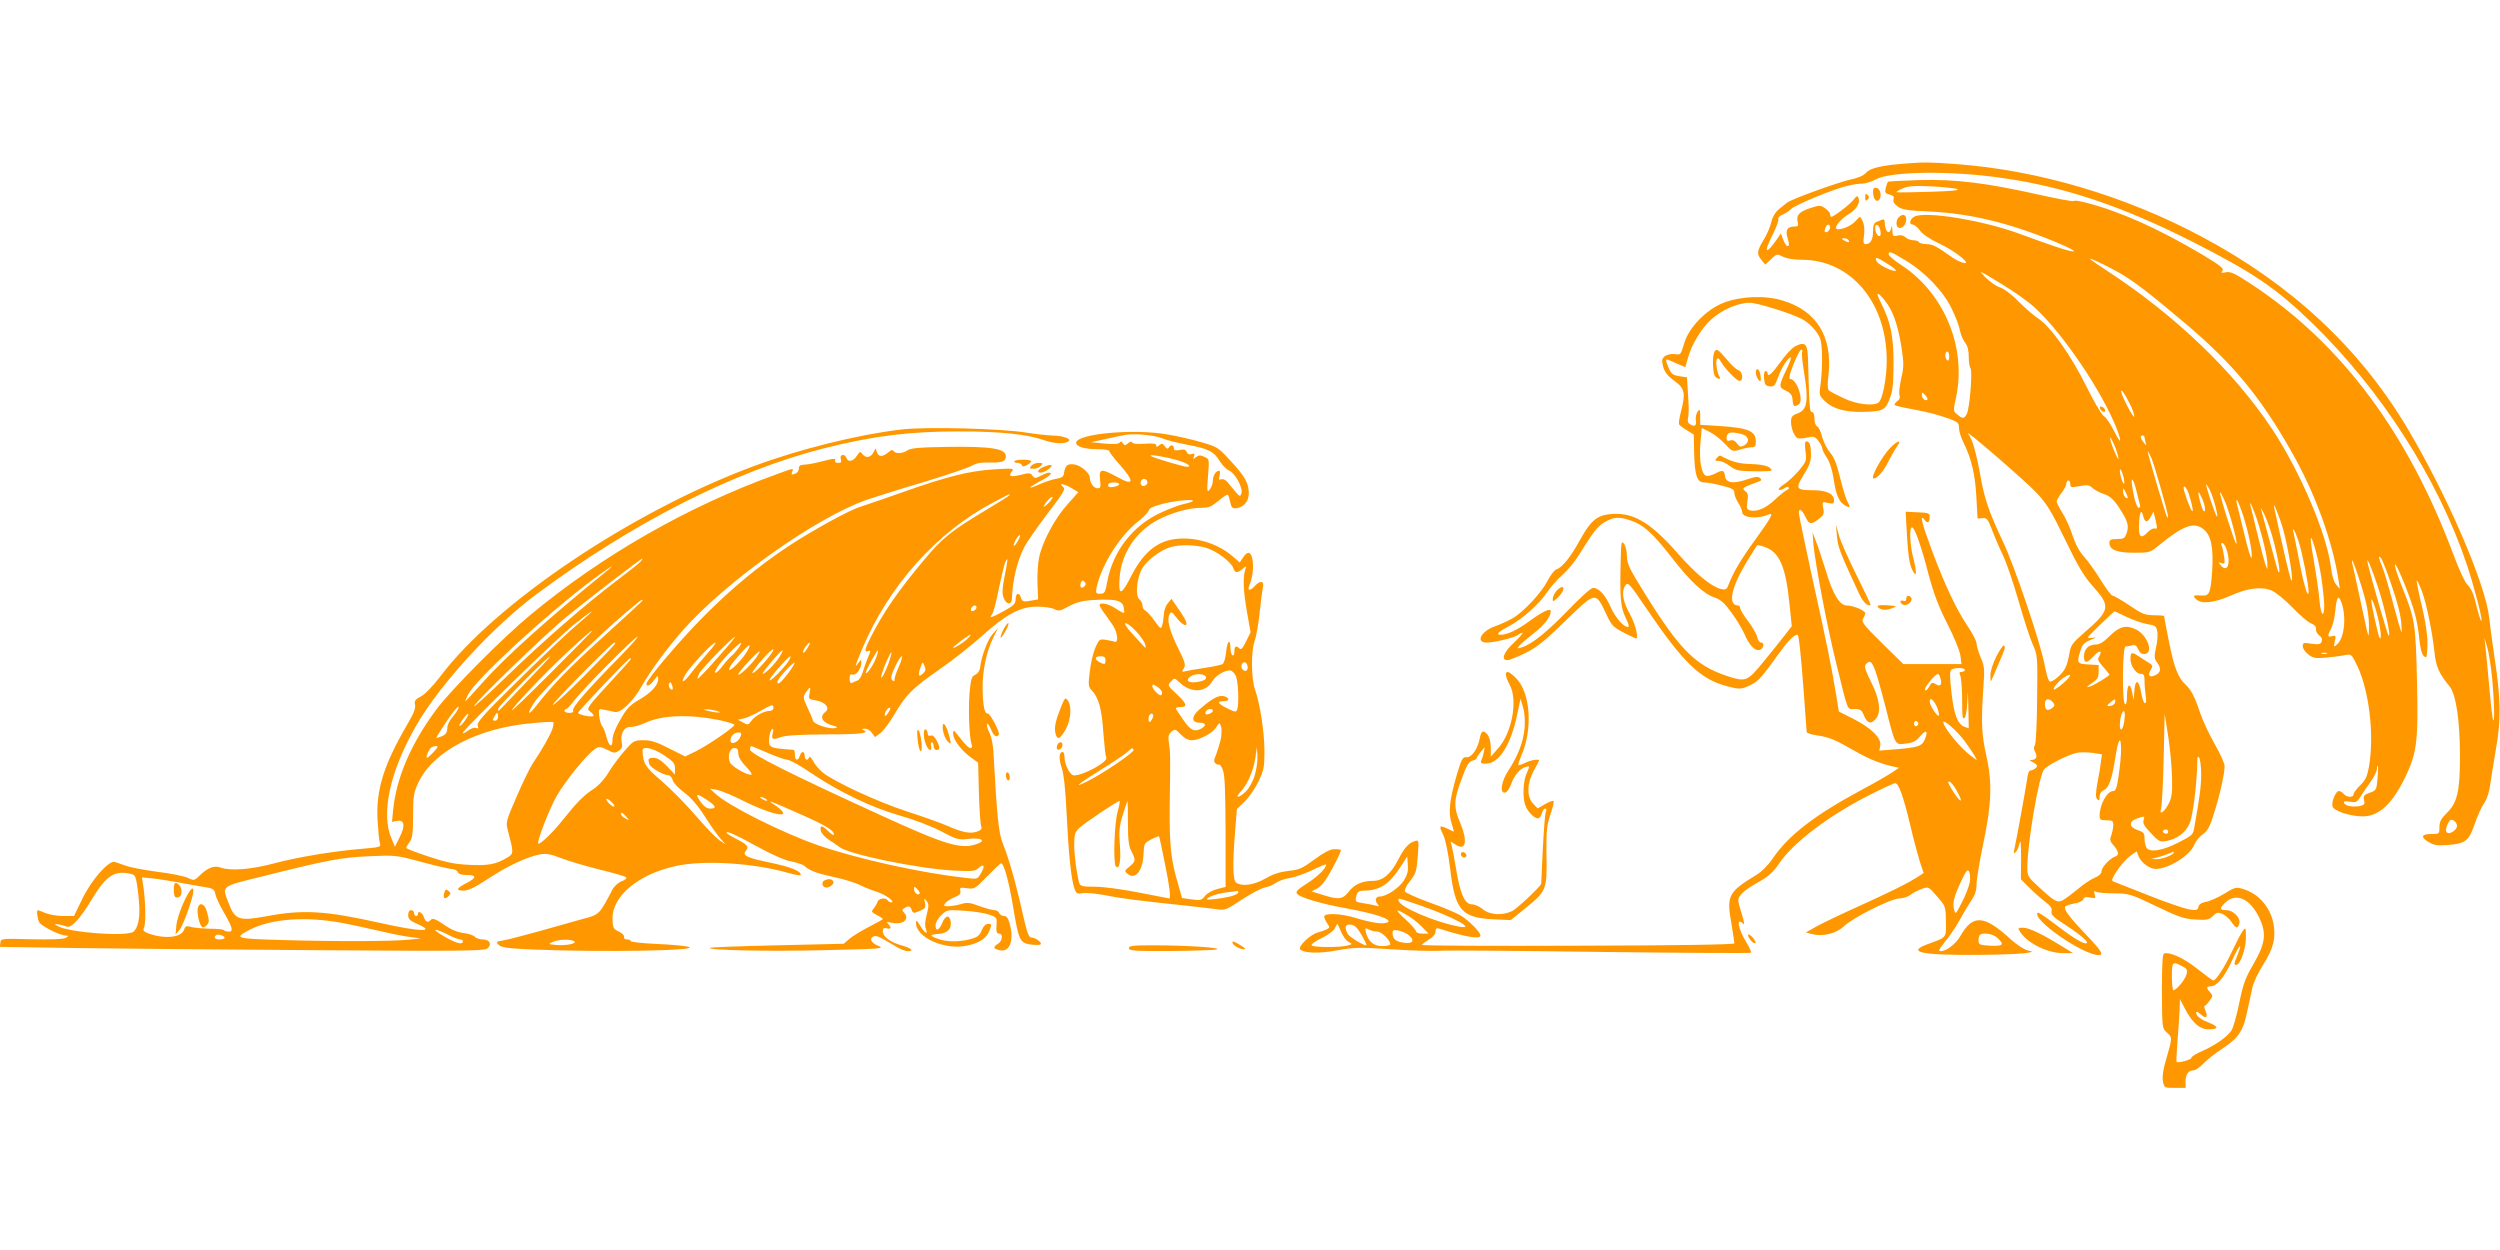 <?xml version="1.0" standalone="no"?>
<!DOCTYPE svg PUBLIC "-//W3C//DTD SVG 20010904//EN"
 "http://www.w3.org/TR/2001/REC-SVG-20010904/DTD/svg10.dtd">
<svg version="1.0" xmlns="http://www.w3.org/2000/svg"
 width="1280pt" height="640pt" viewBox="0 0 1280 640"
 preserveAspectRatio="xMidYMid meet">
<g transform="translate(0,640) scale(0.1,-0.1)"
fill="#ff9800" stroke="none">
<path d="M9760 5563 c-122 -9 -185 -23 -205 -47 -13 -15 -41 -27 -80 -35 -66
-15 -304 -101 -326 -119 -8 -6 -27 -22 -42 -34 -18 -15 -32 -39 -38 -65 -5
-24 -23 -65 -39 -91 -35 -58 -37 -72 -11 -103 l19 -24 30 28 c29 28 31 28 60
13 19 -10 56 -16 97 -16 251 0 435 -218 435 -515 0 -94 -22 -204 -43 -217 -29
-18 -113 -8 -177 23 -35 16 -69 34 -75 39 -8 6 -9 33 -3 82 21 194 -61 327
-234 379 -90 28 -214 23 -303 -11 -88 -34 -178 -126 -202 -208 -17 -58 -18
-60 -48 -55 -18 2 -38 -2 -50 -10 -16 -13 -18 -20 -10 -53 8 -29 22 -48 58
-74 54 -40 58 -62 33 -160 -8 -30 -12 -58 -9 -63 2 -4 20 -18 40 -30 l35 -22
2 -95 c3 -115 15 -150 51 -150 14 0 55 -7 90 -16 55 -14 65 -20 65 -38 0 -11
9 -34 20 -51 11 -16 20 -38 20 -47 0 -29 78 -37 133 -13 31 13 19 -10 -63
-124 -76 -104 -115 -170 -140 -235 -9 -24 -14 -27 -38 -22 -51 13 -127 75
-225 186 -142 161 -231 211 -349 197 -65 -8 -96 -36 -151 -136 -46 -84 -89
-137 -118 -146 -11 -4 -31 -30 -45 -58 -31 -61 -123 -160 -180 -193 -23 -13
-62 -31 -88 -40 -73 -25 -104 -84 -43 -84 40 0 148 27 162 41 5 5 14 9 20 9 5
0 -14 -22 -42 -49 -55 -50 -70 -91 -34 -91 10 0 51 17 92 37 59 29 100 63 205
165 154 150 153 150 207 36 33 -70 34 -71 150 -126 20 -10 3 68 -28 124 -37
66 -45 117 -22 148 12 17 22 6 105 -117 192 -283 278 -366 420 -402 55 -14 64
-14 98 0 52 22 66 36 146 147 59 83 91 118 111 118 7 0 16 -82 32 -290 8 -107
15 -200 15 -207 0 -6 23 -14 52 -18 62 -9 90 -20 193 -79 75 -43 130 -65 199
-81 l29 -6 -34 -23 c-19 -13 -90 -54 -159 -91 -237 -127 -373 -232 -452 -348
-24 -36 -58 -70 -86 -87 -144 -88 -153 -105 -127 -250 8 -50 15 -94 15 -100 0
-6 -282 -11 -800 -12 -440 -2 -800 0 -800 4 0 3 16 15 35 27 22 13 35 28 35
41 0 17 4 20 21 15 133 -43 209 -55 209 -35 0 18 -63 81 -104 104 -22 13 -94
43 -159 66 -65 24 -121 49 -124 56 -3 8 9 32 27 54 29 36 33 50 39 125 6 82 6
85 -14 79 -33 -10 -55 -35 -86 -95 -37 -73 -79 -109 -128 -109 -57 0 -97 -18
-126 -56 -30 -39 -51 -42 -135 -15 l-55 17 31 16 c21 12 44 42 77 104 26 48
45 90 42 92 -3 3 -18 5 -35 4 -20 0 -54 -18 -101 -53 -61 -45 -78 -53 -132
-58 -43 -5 -79 -16 -118 -39 -58 -33 -118 -42 -149 -22 -18 11 -20 94 -6 266
l9 112 40 38 c22 22 54 68 71 104 28 59 30 74 30 160 -1 97 -23 237 -48 309
-20 55 -21 196 -3 246 8 22 20 87 26 145 6 58 14 117 17 133 8 33 -14 37 -41
7 -22 -25 -40 -26 -30 -2 17 41 24 90 19 130 -7 48 -25 55 -50 17 l-16 -25
-35 30 c-79 70 -200 105 -304 89 -91 -14 -159 -74 -218 -190 -50 -98 -65 -101
-59 -13 7 127 81 241 196 302 70 37 159 62 222 62 39 0 53 6 89 36 23 20 45
34 48 31 3 -3 8 -21 12 -39 6 -28 11 -32 32 -30 39 6 64 37 63 80 -2 51 -21
85 -96 165 -60 66 -67 70 -148 93 -47 14 -125 32 -175 40 -171 30 -465 3 -465
-43 0 -20 43 -33 111 -33 32 0 59 -4 59 -10 0 -5 20 -32 45 -60 86 -96 84
-122 -5 -72 -82 45 -94 43 -88 -13 5 -39 3 -45 -13 -45 -19 0 -39 28 -39 54 0
24 -46 63 -79 68 -35 5 -47 -5 -53 -42 -2 -20 -10 -26 -38 -31 -19 -3 -57 -15
-84 -27 -67 -30 -67 -22 -1 14 52 27 68 44 45 44 -6 0 -25 -7 -41 -16 -28 -14
-32 -14 -43 1 -10 14 -18 15 -59 4 -53 -13 -67 -8 -46 17 13 16 7 17 -91 11
-127 -8 -240 -36 -471 -118 -96 -34 -193 -67 -215 -74 -56 -17 -245 -121 -368
-202 -152 -101 -289 -214 -431 -357 -121 -121 -295 -326 -295 -347 0 -18 19
-9 39 19 19 25 20 25 21 6 0 -32 -35 -70 -98 -107 -47 -27 -64 -45 -96 -102
-25 -42 -40 -82 -40 -102 0 -45 -18 -36 -31 14 -5 22 -15 47 -21 54 -7 8 -14
31 -16 53 -4 38 -4 38 26 32 17 -3 41 -8 52 -11 30 -9 96 53 141 134 45 79
130 194 211 286 223 251 680 575 940 666 31 11 160 52 286 89 125 38 240 77
255 87 18 11 44 16 81 15 72 -2 90 5 90 32 0 39 -74 51 -294 48 -145 -2 -194
-6 -210 -18 -24 -17 -62 -19 -71 -3 -5 7 -12 6 -23 -4 -32 -27 -52 -28 -61 -5
l-8 22 -12 -22 c-14 -26 -39 -29 -56 -6 -10 14 -13 13 -28 -10 -19 -29 -45
-34 -53 -11 -9 24 -37 19 -29 -5 5 -16 2 -20 -14 -20 -13 0 -18 5 -15 13 4 11
-10 10 -63 -4 -37 -10 -80 -18 -95 -18 -21 -1 -28 -6 -28 -20 0 -10 -7 -22
-16 -25 -22 -9 -24 -8 -18 9 8 19 10 20 -82 -14 -451 -163 -887 -412 -1257
-718 -143 -118 -411 -388 -484 -487 -129 -174 -204 -349 -220 -512 l-6 -62 26
5 c38 7 43 -25 13 -84 l-24 -48 -17 40 c-56 129 -9 345 126 580 121 211 390
505 619 675 492 365 1012 629 1470 745 250 63 441 87 695 86 203 0 340 -14
422 -42 61 -21 109 -24 133 -9 20 12 -27 30 -83 30 -23 1 -82 7 -132 15 -127
21 -515 31 -640 16 -222 -26 -525 -101 -762 -190 -620 -231 -1318 -700 -1600
-1076 -36 -47 -76 -89 -97 -100 -31 -17 -36 -24 -31 -43 4 -17 -7 -46 -39
-100 -121 -207 -161 -335 -153 -489 3 -54 8 -108 12 -119 6 -20 3 -22 -82 -29
-151 -12 -338 -43 -458 -75 -118 -32 -226 -40 -275 -22 -32 12 -66 0 -106 -39
-29 -28 -31 -29 -61 -14 -17 8 -86 23 -154 31 -68 9 -142 23 -164 31 -22 8
-48 17 -57 20 -31 9 -121 -93 -167 -190 l-42 -87 -55 0 c-30 0 -71 7 -91 15
-19 8 -37 15 -39 15 -8 0 -3 -42 7 -62 11 -20 106 -68 137 -68 15 -1 15 -2 -2
-12 -12 -7 -73 -9 -175 -7 -153 4 -156 4 -159 -17 l-3 -22 393 -6 c216 -3 773
-8 1238 -11 715 -5 848 -4 864 8 27 20 14 47 -22 47 -16 0 -35 6 -41 14 -6 7
-32 16 -57 19 -30 3 -64 17 -100 42 -42 29 -58 35 -66 27 -18 -18 -28 -15 -38
13 -9 24 -30 35 -30 15 0 -5 -4 -10 -10 -10 -5 0 -10 7 -10 15 0 8 -7 15 -15
15 -9 0 -15 -9 -15 -25 0 -21 9 -29 45 -45 103 -44 17 -42 -195 6 -275 61
-388 68 -575 33 -142 -26 -162 -19 -194 66 -35 92 -45 84 177 139 327 82 398
96 542 102 133 6 137 6 271 -30 74 -20 145 -36 156 -36 11 0 23 -7 27 -15 3
-10 19 -15 46 -15 51 0 51 -14 1 -40 -54 -27 -60 -40 -18 -40 25 0 58 16 125
60 98 65 206 116 270 126 30 5 55 0 103 -19 35 -14 123 -40 194 -58 72 -17
134 -36 140 -40 5 -6 -3 -14 -22 -21 -17 -6 -38 -25 -47 -42 -68 -130 -66
-128 -152 -151 -43 -12 -144 -40 -224 -63 -80 -22 -163 -44 -184 -47 -36 -6
-38 -8 -22 -23 14 -14 47 -18 184 -24 368 -14 854 -5 787 14 -16 5 -90 12
-162 15 -73 3 -133 10 -133 14 0 5 -9 9 -20 9 -11 0 -17 5 -15 13 3 6 -9 19
-26 27 -29 14 -32 20 -33 65 -3 116 133 230 325 271 144 32 402 15 577 -36 34
-10 62 -14 62 -9 0 20 -54 41 -160 63 -119 25 -141 36 -121 60 17 21 8 32 -50
61 -27 14 -49 28 -49 31 0 12 49 -11 160 -72 71 -39 136 -68 169 -74 30 -6 62
-16 70 -24 29 -25 61 -37 153 -57 51 -11 108 -29 128 -39 19 -10 58 -26 86
-35 47 -14 103 -55 76 -55 -6 0 -14 5 -17 10 -10 16 -45 11 -52 -7 -3 -10 -13
-26 -20 -35 -13 -15 -12 -18 16 -33 17 -8 31 -18 31 -20 0 -3 -31 -20 -68 -39
-38 -19 -83 -47 -101 -61 l-31 -27 -341 -8 c-187 -4 -342 -10 -345 -13 -13
-12 295 -19 584 -12 294 7 314 8 279 22 -37 15 -49 39 -23 49 14 5 30 -2 111
-51 22 -14 50 -25 63 -25 35 0 18 16 -33 30 -57 16 -95 45 -95 72 0 15 5 19
20 15 23 -6 26 3 8 22 -11 11 -8 12 15 7 59 -14 99 18 65 52 -10 10 -10 15 2
22 22 14 30 12 38 -9 6 -18 10 -18 41 -5 29 12 32 17 27 41 -6 26 -5 26 8 10
12 -15 12 -26 1 -69 -9 -34 -11 -58 -4 -75 12 -33 -7 -21 -32 21 -15 25 -19
27 -19 11 0 -76 149 -142 264 -116 65 14 100 40 114 81 10 27 9 30 -8 30 -13
0 -25 -12 -34 -34 -11 -27 -22 -35 -59 -45 -58 -14 -115 -14 -158 0 -51 17
-52 24 -6 27 47 3 69 24 65 61 -5 38 -27 37 -43 -3 -17 -41 -35 -47 -35 -13 0
13 13 36 30 52 28 27 31 28 117 22 48 -3 106 -12 128 -20 39 -14 40 -16 37
-56 -2 -31 1 -41 13 -41 22 0 18 -38 -5 -52 -27 -17 -25 -25 7 -33 53 -13 77
50 52 138 -7 26 -16 37 -28 37 -11 0 -21 7 -25 15 -3 8 -14 15 -25 15 -11 0
-46 10 -77 21 -48 18 -62 20 -94 10 -21 -6 -50 -11 -65 -11 -24 0 -26 2 -14
17 8 9 29 22 48 30 24 10 32 19 28 32 -4 17 0 18 35 13 37 -5 42 -2 103 62 36
36 67 66 70 66 15 0 39 -87 61 -216 30 -181 35 -191 91 -200 24 -3 47 -3 51 1
9 9 -27 35 -48 35 -13 0 -22 27 -44 123 -34 153 -72 286 -101 357 -22 53 -30
132 -49 475 -2 34 -11 76 -20 94 -10 18 -15 38 -13 44 2 7 11 -5 20 -25 15
-37 30 -47 41 -29 7 11 -45 110 -57 108 -16 -3 -25 41 -26 128 -1 92 19 186
54 259 l25 51 -29 -33 c-26 -31 -57 -115 -63 -172 -2 -14 -12 -29 -25 -35 -19
-8 -22 -20 -29 -94 -7 -87 -1 -232 11 -263 4 -11 2 -18 -5 -18 -11 0 -25 14
-69 70 -19 24 -20 24 -21 4 0 -30 39 -83 87 -119 l41 -30 4 -155 c2 -85 8
-162 12 -171 5 -13 0 -19 -22 -27 -35 -12 -75 -4 -152 30 -30 13 -121 46 -202
72 -152 49 -381 155 -437 202 -17 14 -39 40 -48 58 -9 17 -18 25 -20 19 -7
-20 -23 -15 -23 7 0 26 -17 26 -25 0 -9 -28 -25 -25 -25 5 0 14 -3 25 -7 26
-123 8 -129 11 -125 59 2 22 9 43 15 47 6 4 8 -3 4 -19 -9 -34 -2 -38 41 -22
26 9 97 13 235 14 176 0 226 6 185 23 -7 3 -3 6 9 6 12 1 29 -9 37 -21 l16
-22 27 20 c16 12 49 56 74 99 60 101 90 131 234 231 66 46 162 122 213 168
125 112 196 150 282 150 36 0 76 -6 89 -13 20 -11 29 -10 74 15 40 21 69 29
128 32 111 6 145 -2 152 -36 3 -15 4 -29 2 -30 -2 -2 -21 8 -42 22 -36 25 -83
35 -83 17 0 -4 11 -23 25 -42 14 -19 34 -47 45 -64 22 -34 27 -87 8 -81 -7 3
-28 7 -46 10 -32 5 -34 3 -53 -38 -11 -25 -24 -79 -29 -122 -9 -71 -8 -80 10
-99 35 -37 51 -94 59 -215 5 -65 11 -122 15 -128 13 -21 -115 -92 -165 -92
-21 0 -49 56 -49 96 0 13 -4 24 -9 24 -19 0 -21 -37 -5 -81 10 -30 19 -106 25
-234 10 -204 23 -336 40 -384 9 -26 14 -29 43 -24 18 3 68 -2 112 -10 82 -17
161 -27 399 -52 77 -8 158 -18 180 -21 36 -5 48 -1 123 50 46 30 99 58 118 62
19 3 44 14 57 24 12 9 43 20 68 24 26 4 78 22 118 41 39 19 71 32 71 29 0 -19
-42 -61 -96 -96 -50 -31 -62 -44 -53 -54 16 -20 121 -51 254 -75 148 -27 236
-57 210 -71 -21 -12 -77 -4 -164 22 -73 23 -161 27 -161 7 0 -7 7 -22 15 -34
14 -20 14 -23 -2 -31 -10 -5 -30 -12 -45 -16 -38 -9 -105 -73 -91 -87 20 -20
100 -22 194 -4 82 15 112 15 268 5 97 -7 210 -10 251 -8 41 3 416 0 832 -6
417 -5 760 -7 763 -4 3 3 -8 27 -24 54 -44 72 -53 132 -14 93 6 -6 2 15 -8 47
-10 31 -19 65 -19 74 0 25 32 54 104 94 51 29 75 50 106 96 71 105 251 242
453 345 70 36 133 65 140 65 18 0 42 -66 77 -213 17 -72 40 -158 50 -190 l19
-57 -37 -24 c-53 -33 -116 -64 -293 -145 -85 -38 -181 -84 -214 -102 l-59 -33
29 -8 c55 -15 125 1 164 38 48 46 244 144 286 144 18 0 43 8 56 18 13 11 40
24 59 31 35 12 35 11 78 -39 43 -49 44 -51 45 -126 2 -86 5 -82 -85 -115 -122
-43 -52 -60 252 -58 96 1 200 4 230 8 53 7 54 7 22 15 -18 4 -56 29 -85 55
-138 127 -196 131 -259 20 -23 -41 -72 -79 -102 -79 -13 0 -7 12 22 48 22 26
55 74 73 107 18 33 45 79 61 102 20 30 28 54 28 86 0 25 16 120 35 211 42 199
46 309 15 447 -24 106 -27 172 -16 334 8 112 7 124 -13 169 -11 27 -21 59 -21
71 0 12 -21 53 -47 91 -58 87 -116 210 -182 387 -52 139 -64 190 -37 155 15
-20 26 -14 26 16 0 19 -7 21 -62 23 l-61 3 7 -127 c5 -91 12 -137 25 -167 25
-52 27 -22 6 61 -16 63 -20 153 -6 153 14 0 47 -93 85 -240 27 -101 51 -164
96 -253 34 -66 63 -137 67 -162 l6 -45 -149 0 -149 0 -109 107 c-93 92 -107
109 -97 125 6 10 11 23 11 28 0 14 -62 40 -94 40 -37 0 -71 56 -107 175 -17
55 -39 123 -50 150 l-19 50 5 -65 c10 -101 70 -418 115 -600 65 -264 56 -240
95 -240 30 0 37 -5 49 -35 17 -39 35 -44 59 -17 30 33 22 101 -22 188 -29 58
-37 82 -29 91 31 38 42 13 102 -217 51 -201 47 -194 104 -187 37 4 52 12 73
37 31 37 43 29 24 -16 -15 -35 -33 -41 -156 -51 l-77 -6 5 26 c7 37 -46 90
-137 136 l-75 38 -13 79 c-21 133 -50 276 -123 605 -38 175 -69 324 -69 333 0
27 15 18 33 -19 20 -41 28 -43 68 -13 26 20 30 27 24 56 -6 33 -6 34 24 27 27
-6 31 -4 31 14 0 32 -38 51 -105 51 -90 0 -94 7 -50 79 30 48 38 71 37 106 0
47 -7 65 -24 65 -7 0 -8 -17 -4 -50 7 -49 5 -52 -35 -101 -24 -27 -58 -59 -78
-71 -19 -12 -29 -24 -22 -26 6 -2 18 2 27 8 8 7 18 9 22 5 4 -4 0 -10 -8 -13
-8 -3 -35 -25 -61 -49 -49 -46 -94 -65 -129 -56 -17 5 -19 11 -13 46 5 32 2
43 -12 53 -19 14 -12 19 69 48 15 5 17 9 8 18 -9 9 -25 8 -65 -6 -73 -25 -111
-19 -115 17 -4 31 -12 33 -53 11 -17 -8 -37 -13 -44 -10 -24 9 -36 80 -29 165
l7 80 41 -21 c23 -11 58 -39 78 -61 37 -40 39 -40 77 -29 21 7 48 12 60 12 16
0 21 6 21 28 0 55 -36 71 -188 81 l-97 6 0 43 c0 37 -2 40 -13 25 -7 -10 -12
-30 -9 -45 4 -29 -7 -35 -32 -19 -9 6 -12 17 -8 32 4 13 4 65 0 115 l-6 92
-39 6 c-33 5 -42 12 -54 41 -17 42 -18 49 -1 42 6 -3 29 -12 49 -21 l37 -16
12 43 c18 70 70 156 121 202 54 49 138 85 196 85 38 0 212 -54 267 -83 39 -20
81 -65 94 -100 13 -32 13 -156 2 -237 -8 -53 -7 -56 25 -86 39 -37 100 -54
186 -53 108 2 120 8 142 64 17 41 20 74 21 185 0 142 -15 211 -66 313 -27 52
-18 57 20 10 41 -50 67 -121 86 -237 13 -86 13 -102 0 -161 -9 -37 -13 -76
-10 -87 5 -13 1 -24 -12 -33 -10 -7 -15 -16 -12 -19 3 -3 43 -13 90 -21 89
-17 127 -27 197 -52 36 -14 42 -20 42 -45 0 -16 11 -50 24 -76 39 -78 59 -160
65 -277 l6 -110 25 2 c22 3 28 -4 49 -60 13 -34 38 -93 57 -132 18 -38 54
-144 80 -235 26 -91 58 -190 72 -220 24 -54 25 -59 22 -280 -1 -129 -6 -230
-12 -237 -6 -8 -6 -19 2 -33 13 -24 6 -40 -18 -41 -13 0 -12 -3 6 -11 12 -6
22 -15 22 -19 0 -9 -21 -24 -35 -24 -5 0 -11 -11 -13 -25 -3 -29 -60 -343 -69
-380 -4 -20 -3 -22 7 -13 7 6 16 26 20 45 6 23 8 -1 8 -75 l-1 -109 42 -42
c24 -24 60 -56 81 -72 29 -22 38 -34 34 -50 -4 -17 9 -30 73 -71 85 -56 126
-93 102 -93 -19 0 -69 31 -162 102 -43 33 -81 58 -84 55 -33 -33 232 -217 312
-217 28 0 15 22 -63 103 -86 90 -117 131 -108 145 3 5 24 12 46 16 23 3 43 13
47 22 4 11 13 13 35 9 28 -6 29 -5 23 15 -5 17 -4 21 6 14 7 -4 49 -8 94 -8
77 -1 84 -3 215 -66 116 -56 144 -65 201 -68 58 -4 70 -1 89 18 19 19 26 20
48 11 15 -6 36 -25 47 -41 24 -35 31 -37 40 -9 9 29 -30 69 -67 69 -35 0 -35
10 -3 40 53 49 121 21 168 -70 43 -85 38 -135 -23 -242 -43 -73 -55 -105 -75
-203 -13 -65 -31 -128 -40 -141 -22 -33 -83 -76 -149 -105 -31 -13 -56 -29
-56 -35 0 -10 -69 -28 -76 -21 -2 2 1 57 6 122 5 66 10 138 10 160 l1 40 24
-46 c40 -77 77 -109 124 -109 54 0 52 14 -4 36 -25 9 -50 25 -56 36 -12 22 -1
23 23 1 24 -21 34 -10 20 22 -6 14 -8 25 -4 25 4 0 15 12 25 26 17 23 18 27 3
43 -21 23 -20 31 3 31 31 0 70 47 108 130 37 82 59 105 29 30 -19 -48 -19 -50
-6 -50 20 0 50 84 49 140 0 52 -1 54 -15 35 -9 -11 -33 -58 -55 -104 -38 -82
-83 -151 -97 -151 -4 0 -40 27 -81 59 -69 55 -142 89 -171 79 -8 -2 -11 -57
-11 -193 1 -190 1 -190 26 -212 28 -25 28 -26 -7 -146 -13 -44 -18 -80 -14
-102 7 -35 7 -35 61 -35 l55 0 0 33 c0 36 15 57 41 57 10 0 33 16 51 35 18 19
62 54 98 77 81 54 105 89 125 186 9 42 21 98 27 124 5 26 30 79 55 118 53 83
67 138 53 212 -17 86 -78 155 -161 178 -30 9 -40 6 -91 -26 -32 -19 -73 -38
-92 -41 -23 -4 -36 -12 -40 -26 -4 -17 -10 -19 -48 -13 -24 4 -115 35 -203 70
-88 35 -168 66 -178 70 -15 5 -16 9 -6 28 21 40 61 88 90 109 l29 20 9 -24
c13 -34 58 -67 90 -66 66 2 172 68 195 122 7 19 28 44 45 56 24 17 36 39 56
104 30 93 55 206 55 244 0 14 -22 64 -50 112 -27 47 -60 118 -74 157 -29 88
-48 123 -76 149 -38 34 -59 89 -85 220 -14 70 -25 129 -25 131 0 2 -23 4 -51
4 -45 0 -61 6 -126 50 -41 28 -80 50 -86 50 -7 0 -34 36 -61 80 -27 44 -65 97
-85 119 -24 26 -44 63 -59 108 -12 38 -35 90 -52 116 -16 26 -30 53 -30 59 0
6 11 26 25 44 14 18 25 40 25 48 0 9 5 16 10 16 6 0 10 -8 10 -19 0 -17 5 -18
47 -10 39 8 50 6 67 -10 12 -10 38 -24 59 -31 28 -9 47 -25 76 -68 45 -68 53
-94 39 -133 -9 -25 -15 -29 -49 -29 -32 0 -39 -4 -39 -19 0 -36 38 -51 126
-51 82 0 82 0 134 43 120 97 173 116 221 78 40 -31 53 -93 45 -219 -8 -109
-14 -123 -51 -121 -46 3 -50 0 -32 -18 27 -27 91 -21 177 17 89 40 160 48 212
26 20 -9 67 -47 104 -85 36 -38 79 -75 95 -82 20 -8 29 -18 27 -30 -2 -10 6
-24 16 -32 13 -9 17 -20 13 -32 -6 -14 -15 -16 -52 -11 -41 7 -45 5 -45 -13 0
-11 12 -29 28 -41 23 -19 35 -22 92 -17 36 3 80 9 97 13 32 6 33 6 64 -59 60
-129 86 -354 58 -513 -9 -49 -17 -68 -45 -95 -19 -18 -34 -39 -34 -46 0 -18
-35 -16 -50 2 -7 8 -18 15 -25 15 -15 0 -38 -52 -33 -77 4 -24 87 -52 154 -53
86 0 156 66 225 214 54 116 61 179 54 481 -7 296 -11 316 -74 474 -23 57 -41
111 -39 120 4 19 81 -170 103 -254 9 -33 19 -91 22 -128 4 -43 12 -75 22 -85
15 -14 16 -11 19 39 4 59 -9 141 -39 263 -10 44 -17 81 -15 83 2 3 14 -22 26
-54 24 -64 54 -211 65 -316 7 -69 23 -106 76 -170 34 -42 54 -174 54 -362 0
-176 -14 -235 -66 -286 -31 -30 -39 -46 -39 -74 0 -34 -1 -35 -39 -35 -53 0
-59 -15 -19 -40 27 -17 44 -20 94 -17 97 7 114 20 144 107 14 41 36 90 49 108
14 21 26 56 31 95 5 34 18 118 30 187 26 144 24 258 -9 470 -10 69 -22 156
-26 195 -18 173 -215 630 -422 977 -243 407 -592 732 -1048 975 -395 211 -840
342 -1260 373 -137 10 -164 10 -255 3z m490 -74 c322 -46 611 -143 972 -325
317 -161 430 -238 615 -417 353 -342 645 -797 793 -1237 35 -105 82 -282 75
-288 -4 -4 -15 32 -36 117 -6 24 -21 53 -34 65 -14 13 -44 77 -74 158 -232
621 -573 1079 -1031 1381 -87 57 -109 68 -133 63 -24 -5 -27 -4 -18 8 9 11
-11 27 -106 84 -223 132 -419 220 -595 265 -31 8 -58 12 -60 8 -2 -4 -79 10
-173 31 -276 62 -433 81 -617 76 -87 -3 -160 -6 -162 -9 -2 -2 -7 -16 -11 -31
-6 -23 -3 -28 19 -34 20 -5 25 -11 21 -24 -4 -12 3 -24 22 -38 23 -16 52 -20
163 -25 206 -10 404 -57 640 -154 91 -38 126 -59 75 -47 -31 7 -94 28 -255 87
-190 70 -483 117 -538 88 -25 -13 -30 -41 -8 -41 8 0 24 -14 36 -30 13 -19 52
-45 103 -69 84 -40 170 -111 117 -96 -14 4 -37 15 -53 26 -81 58 -102 69 -133
69 -18 0 -36 5 -39 10 -3 6 -17 10 -30 10 -13 0 -30 7 -39 15 -10 10 -24 13
-41 9 -23 -6 -25 -3 -26 27 -1 24 -3 27 -6 12 -8 -41 -33 -19 -33 29 0 12 -5
17 -12 14 -7 -3 -21 -9 -30 -12 -13 -5 -18 -17 -18 -48 0 -43 -13 -66 -38 -66
-12 0 -13 10 -8 46 5 39 -2 72 -20 93 -2 2 -13 -9 -26 -23 -25 -29 -98 -53
-98 -32 0 16 33 51 69 72 35 21 56 56 47 79 -5 15 -9 14 -27 -9 -19 -24 -100
-86 -113 -86 -3 0 -6 6 -6 14 0 7 -12 21 -26 30 -23 16 -29 16 -74 1 -58 -19
-74 -36 -66 -70 5 -21 3 -25 -17 -25 -35 0 -46 -17 -36 -53 11 -40 11 -47 0
-47 -5 0 -14 15 -21 33 l-12 32 -16 -24 c-61 -89 -76 -80 -26 17 19 39 33 76
29 82 -3 5 6 15 20 20 15 6 34 19 44 29 18 20 220 104 291 120 25 6 59 11 75
11 17 0 49 10 70 22 75 41 385 45 645 7z m-230 -57 c17 -6 -26 -11 -140 -14
-91 -3 -167 -4 -169 -2 -2 2 11 11 30 19 27 12 58 15 144 11 61 -3 122 -9 135
-14z m-650 -196 c0 -15 -18 -31 -26 -23 -7 7 7 37 17 37 5 0 9 -6 9 -14z m258
-20 c3 -20 0 -27 -10 -24 -7 3 -14 17 -16 32 -3 20 0 27 10 24 7 -3 14 -17 16
-32z m-163 -46 c8 -13 -5 -13 -25 0 -13 8 -13 10 2 10 9 0 20 -4 23 -10z m289
-102 c101 -60 196 -159 239 -249 20 -41 39 -91 42 -112 4 -20 16 -48 26 -61
13 -16 19 -40 19 -73 0 -27 4 -53 9 -58 11 -13 -4 -207 -19 -234 -13 -26 -22
-26 -49 -3 -21 17 -21 19 -6 87 55 258 -62 538 -285 681 -33 22 -60 45 -60 52
0 18 8 16 84 -30z m-90 -19 c27 -16 46 -32 43 -35 -9 -9 -88 29 -98 47 -14 27
0 24 55 -12z m1171 -37 c80 -43 165 -108 361 -274 239 -203 377 -370 535 -648
121 -211 212 -460 243 -665 l6 -40 -19 22 c-12 14 -22 47 -26 85 -20 170 -158
495 -303 713 -196 295 -497 583 -849 812 -46 30 -83 56 -83 58 0 5 63 -24 135
-63z m-419 -185 c146 -133 351 -437 424 -628 27 -73 17 -73 -19 0 -17 33 -39
65 -49 70 -10 5 -51 74 -90 153 -79 160 -183 306 -246 347 -22 14 -67 54 -101
87 -35 37 -75 66 -96 73 -19 6 -53 30 -75 52 -37 39 -34 37 79 -32 65 -39 143
-94 173 -122z m-436 -253 c0 -14 -4 -23 -10 -19 -5 3 -10 15 -10 26 0 10 5 19
10 19 6 0 10 -12 10 -26z m925 -242 c15 -29 24 -58 22 -65 -4 -11 -67 111 -67
130 0 14 19 -13 45 -65z m-1037 22 c-10 -10 -28 6 -28 24 0 15 1 15 17 -1 9
-9 14 -19 11 -23z m-930 -186 c18 -15 15 -36 -9 -49 -17 -9 -23 -7 -36 11 -10
14 -21 19 -34 15 -14 -5 -19 -2 -19 13 0 11 6 23 13 25 16 7 69 -3 85 -15z
m1490 -292 c53 -57 76 -95 146 -240 64 -133 96 -187 140 -236 95 -106 91 -124
-46 -242 -59 -52 -66 -62 -73 -105 -4 -26 -13 -60 -21 -74 -15 -30 -60 -69
-78 -69 -7 0 -19 38 -28 88 -22 114 -152 500 -212 627 -72 152 -95 218 -117
342 -21 118 -41 186 -62 212 -30 38 295 -243 351 -303z m-4475 279 c21 -9 78
-23 125 -32 108 -20 136 -33 167 -84 14 -22 36 -44 48 -48 30 -12 73 -91 63
-117 -8 -21 -5 -23 -69 55 -11 14 -24 20 -34 17 -12 -5 -14 -1 -9 19 4 14 3
25 -2 25 -16 0 -32 -25 -32 -50 0 -14 -7 -35 -16 -46 -14 -17 -15 -12 -9 68 7
87 7 88 -19 99 -20 10 -29 9 -43 -2 -15 -12 -16 -12 -10 4 5 15 3 17 -12 12
-12 -4 -21 0 -25 11 -5 12 -14 15 -36 10 -22 -4 -30 -2 -30 9 0 18 -16 20 -26
3 -5 -8 -11 -6 -20 7 -11 15 -16 16 -29 5 -12 -10 -15 -10 -15 0 0 9 -16 11
-60 8 -37 -3 -61 0 -63 6 -2 7 -10 6 -21 -3 -15 -13 -19 -13 -27 0 -6 10 -11
11 -16 3 -6 -8 -31 -9 -78 -5 l-70 7 75 16 c41 10 89 19 105 22 51 7 148 -2
188 -19z m4891 -90 c5 -24 2 -21 -14 14 -11 24 -22 55 -25 70 -4 19 0 15 14
-14 11 -22 22 -53 25 -70z m136 96 c0 -5 3 -18 6 -28 5 -16 4 -16 -10 1 -18
23 -20 36 -6 36 6 0 10 -4 10 -9z m36 -108 c16 -38 84 -278 84 -296 0 -6 -2
-8 -4 -6 -6 6 -104 339 -100 339 2 0 11 -17 20 -37z m-4989 -9 c50 -14 80 -34
50 -34 -18 0 -179 48 -186 56 -8 9 74 -4 136 -22z m4847 -94 c4 -20 3 -30 -2
-25 -5 6 -12 26 -16 45 -4 20 -3 30 2 25 5 -6 12 -26 16 -45z m-4999 -21 c0
-7 -8 -15 -17 -17 -18 -3 -25 18 -11 32 10 10 28 1 28 -15z m5064 -44 c7 -27
14 -58 17 -67 3 -10 1 -18 -5 -18 -11 0 -25 47 -35 114 -7 53 8 33 23 -29z
m-5209 36 c0 -11 -49 -21 -55 -11 -2 4 -2 10 2 14 10 9 53 7 53 -3z m-242 -21
l33 -20 -56 -63 c-64 -71 -128 -190 -145 -272 -6 -30 -10 -91 -8 -134 l3 -80
-29 -5 c-45 -9 -53 -7 -59 14 -8 30 -27 24 -27 -8 0 -23 -9 -32 -59 -60 -64
-35 -80 -40 -62 -18 7 8 23 69 36 136 14 66 29 129 35 138 12 18 12 17 -11
-103 -8 -43 -8 -68 0 -87 13 -34 41 -37 42 -5 3 95 26 193 64 267 13 25 66
101 118 170 85 111 94 126 79 138 -27 21 8 15 46 -8z m5826 -8 c18 -35 48
-148 36 -136 -9 10 -60 164 -54 164 2 0 10 -13 18 -28z m-106 -25 c18 -59 24
-93 14 -82 -9 10 -42 101 -42 117 0 19 19 -4 28 -35z m-314 -16 c-7 -9 -24 13
-24 32 0 21 1 21 13 -3 8 -14 12 -27 11 -29z m382 -6 c16 -38 19 -75 5 -59 -9
10 -31 94 -24 94 2 0 11 -16 19 -35z m114 -8 c25 -56 73 -234 59 -220 -10 10
-90 263 -82 263 2 0 13 -20 23 -43z m-6220 29 c0 -3 -54 -37 -121 -77 -174
-104 -225 -144 -313 -250 -135 -160 -215 -276 -280 -406 -30 -60 -32 -75 -10
-66 14 5 13 1 -2 -33 -9 -22 -21 -56 -27 -76 -6 -20 -18 -39 -26 -42 -9 -3
-22 -9 -28 -12 -9 -4 -13 3 -13 21 0 20 4 26 15 21 17 -6 45 30 45 59 -1 20
-1 20 -15 1 -21 -28 -19 -20 20 73 136 322 381 596 670 748 86 46 85 45 85 39z
m196 -44 c-16 -15 -25 -20 -21 -12 13 25 38 50 44 45 3 -3 -8 -18 -23 -33z
m741 12 c-3 -3 -24 -10 -48 -15 -23 -5 -75 -25 -116 -44 -142 -65 -244 -196
-273 -349 -11 -60 -14 -66 -37 -66 -22 0 -24 3 -18 33 25 115 117 262 212 337
28 22 53 48 55 57 2 11 25 22 73 34 68 17 164 25 152 13z m5377 -71 c29 -90
50 -192 44 -219 -2 -10 -19 44 -37 121 -19 77 -36 148 -39 158 -2 9 -2 17 1
17 3 0 17 -35 31 -77z m80 -48 c28 -93 46 -176 45 -208 l0 -22 -9 22 c-5 12
-23 80 -40 150 -17 70 -33 137 -36 148 -14 54 18 -18 40 -90z m125 -23 c27
-94 58 -289 42 -262 -7 12 -33 121 -87 370 -10 45 24 -36 45 -108z m-44 -78
c22 -87 32 -154 21 -143 -3 2 -22 72 -44 154 -22 83 -43 159 -46 170 -4 11 5
-3 19 -32 14 -29 37 -96 50 -149z m-671 141 c8 -32 22 -32 39 1 l13 25 11 -46
c9 -39 8 -45 -4 -41 -8 3 -25 -6 -38 -20 -34 -37 -47 -23 -43 47 3 62 12 75
22 34z m-2622 -21 c63 -21 113 -67 206 -187 94 -122 165 -188 220 -206 31 -10
51 -28 86 -76 26 -35 56 -85 68 -112 24 -56 52 -86 76 -81 21 4 29 38 9 38 -8
0 -17 12 -20 28 -3 15 -24 51 -46 81 -23 29 -41 59 -41 67 0 8 -6 14 -12 14
-52 1 -35 90 42 218 30 48 55 89 56 90 1 2 19 -1 38 -8 76 -25 109 -100 128
-291 l12 -115 -35 -45 c-19 -25 -68 -86 -109 -136 -85 -104 -91 -106 -191 -73
-159 54 -240 135 -418 422 -79 126 -91 153 -91 190 0 24 -7 53 -15 64 -13 17
-15 9 -17 -86 -5 -188 -1 -239 25 -292 15 -31 20 -48 12 -48 -23 0 -65 49 -89
103 -26 60 -60 97 -89 97 -11 0 -64 -47 -129 -115 -106 -110 -185 -174 -238
-190 -23 -7 -24 -6 -10 10 8 9 40 37 72 62 53 41 88 85 88 113 0 19 -41 0
-112 -52 -60 -44 -111 -68 -145 -68 -27 0 -11 16 43 44 68 36 154 112 196 175
17 25 52 65 78 88 26 23 62 66 80 95 78 125 97 151 135 174 47 28 75 30 137 8z
m3417 -106 c19 -59 51 -221 51 -257 -1 -42 -23 28 -45 142 -13 67 -26 134 -30
150 -13 51 3 27 24 -35z m-6557 3 c-9 -16 -19 -28 -21 -25 -6 6 21 54 30 54 5
0 0 -13 -9 -29z m6673 -186 c8 -56 15 -121 15 -143 0 -70 -17 -55 -24 21 -3
39 -15 123 -26 186 -11 62 -20 121 -19 130 1 38 40 -99 54 -194z m-486 144
c25 -73 6 -126 -30 -82 -12 15 -12 16 5 10 16 -6 18 -3 14 30 -3 21 -8 46 -12
56 -5 10 -4 17 2 17 6 0 15 -14 21 -31z m-5223 6 c53 -16 129 -73 139 -105 8
-25 22 -25 48 -2 19 16 19 16 12 -7 -12 -39 -9 -109 10 -217 l18 -101 -23 -47
c-16 -34 -26 -44 -33 -37 -18 18 -27 13 -27 -15 0 -14 -4 -23 -10 -19 -5 3
-10 19 -10 35 0 53 -17 40 -22 -16 -3 -31 -11 -59 -18 -64 -7 -4 -47 -13 -88
-19 -41 -6 -86 -14 -99 -17 -23 -6 -24 -5 -12 14 11 17 7 31 -29 103 -45 92
-59 148 -44 174 8 15 13 13 37 -19 30 -39 59 -50 47 -17 -4 11 -22 41 -41 67
l-33 48 -19 -23 c-11 -13 -19 -37 -20 -55 -1 -17 -4 -42 -8 -56 -7 -23 -8 -23
-40 22 -19 26 -40 49 -47 52 -8 3 -14 14 -14 24 0 11 -7 26 -16 33 -22 18 -15
102 12 155 22 42 95 98 148 113 48 14 127 12 182 -4z m6069 -192 c30 -86 47
-154 50 -199 5 -65 3 -59 -38 91 -23 88 -50 179 -60 203 -20 49 -21 60 -7 46
6 -6 31 -69 55 -141z m-8965 122 c-7 -9 -63 -53 -124 -99 -159 -120 -375 -308
-570 -497 -93 -90 -164 -155 -159 -144 18 33 361 364 471 455 102 83 383 300
391 300 2 0 -2 -7 -9 -15z m8798 -87 c39 -118 52 -185 51 -251 -1 -50 -1 -51
-10 -17 -4 19 -22 100 -39 180 -17 80 -33 153 -36 163 -3 9 -3 17 0 17 2 0 18
-42 34 -92z m96 -40 c35 -105 71 -267 55 -251 -6 6 -87 287 -106 368 -11 49
19 -19 51 -117z m-9079 69 c-282 -228 -508 -431 -621 -558 -48 -54 -89 -99
-91 -99 -2 0 4 15 13 33 39 77 385 397 629 582 100 75 145 102 70 42z m2457
-69 c-15 -15 -26 -4 -18 18 5 13 9 15 18 6 9 -9 9 -15 0 -24z m6433 -75 c30
-70 20 -186 -17 -220 -20 -18 -20 -18 -14 14 7 28 5 31 -13 26 -25 -6 -26 -1
-6 38 9 16 19 59 22 94 6 65 15 80 28 48z m-8695 3 c0 -3 -87 -83 -193 -179
-180 -163 -265 -250 -346 -354 -50 -66 -58 -51 -10 18 44 61 317 329 463 452
77 65 86 72 86 63z m8885 -87 c15 -66 20 -117 9 -106 -6 6 -43 171 -43 192 -1
24 20 -28 34 -86z m-7175 52 c0 -12 -20 -25 -27 -18 -7 7 6 27 18 27 5 0 9 -4
9 -9z m-2015 -63 c-76 -64 -183 -165 -372 -352 -136 -134 -172 -175 -167 -190
5 -14 3 -18 -9 -13 -9 3 -27 -3 -41 -14 -14 -11 -26 -16 -26 -11 0 15 482 485
570 555 93 74 123 91 45 25z m7906 12 c34 -16 82 -32 105 -36 37 -5 44 -10 49
-35 4 -16 1 -53 -6 -83 -10 -47 -10 -57 5 -77 23 -33 20 -52 -9 -66 -30 -14
-40 -2 -23 28 11 18 10 23 -6 33 -10 6 -34 21 -53 34 -39 26 -45 24 -45 -12 0
-35 28 -76 52 -76 16 0 20 -7 20 -37 0 -21 3 -55 6 -75 4 -24 3 -38 -4 -38 -6
0 -14 23 -19 52 -11 68 -31 75 -35 11 l-4 -48 -8 43 c-11 53 -26 38 -26 -26 0
-26 -4 -41 -10 -37 -16 10 -13 295 3 295 6 0 21 3 33 6 15 4 23 -1 32 -21 9
-19 18 -25 35 -23 44 6 12 94 -44 124 -52 26 -86 18 -136 -31 -32 -32 -53 -45
-73 -45 -37 0 -60 -24 -60 -61 0 -37 14 -37 49 1 28 32 48 31 29 0 -10 -15 -6
-25 20 -54 18 -20 32 -38 32 -40 0 -7 -77 -54 -100 -61 -20 -6 -18 -2 10 17
29 19 35 30 35 58 l0 35 -52 3 c-59 3 -61 7 -41 71 10 31 20 42 53 55 26 11
31 14 13 11 -16 -3 -28 -2 -28 2 0 5 129 130 137 133 0 0 29 -13 64 -30z
m-5074 -72 c22 -24 43 -54 46 -67 5 -20 4 -22 -7 -10 -7 8 -34 38 -61 67 -57
62 -38 71 22 10z m-2787 -1 c0 -1 -92 -94 -205 -207 -113 -113 -205 -202 -205
-198 0 14 177 199 287 301 108 99 123 112 123 104z m1927 -34 c-18 -20 -77
-57 -77 -49 0 6 80 66 88 66 3 0 -2 -8 -11 -17z m-1788 -100 c-164 -167 -240
-255 -235 -270 4 -9 -3 -13 -19 -13 -14 0 -25 5 -25 10 0 6 4 10 9 10 4 0 25
21 45 48 46 60 307 322 320 322 6 0 -37 -48 -95 -107z m504 -2 c-53 -61 -99
-108 -101 -106 -2 2 2 14 8 27 13 25 170 186 183 187 4 1 -36 -48 -90 -108z
m9087 -106 c11 -118 13 -222 5 -213 -3 3 -12 80 -20 171 -8 91 -17 185 -20
209 l-5 43 15 -50 c8 -27 19 -99 25 -160z m-9610 180 c0 -3 -72 -78 -160 -167
-88 -88 -160 -155 -160 -147 0 11 304 319 316 319 2 0 4 -2 4 -5z m468 -55
c-29 -34 -66 -77 -81 -98 -36 -48 -54 -54 -31 -11 19 37 141 169 157 169 5 0
-15 -27 -45 -60z m162 30 c-12 -16 -27 -33 -33 -37 -7 -5 -28 -27 -46 -51 -36
-47 -55 -50 -26 -5 19 31 105 119 118 121 5 1 -1 -11 -13 -28z m353 0 c-10
-17 -19 -26 -21 -20 -4 10 25 50 35 50 2 0 -4 -14 -14 -30z m-309 -17 c-36
-58 -112 -126 -85 -75 14 26 93 113 98 108 3 -2 -3 -17 -13 -33z m114 -25
c-35 -45 -80 -89 -86 -84 -2 3 19 33 48 66 54 63 82 76 38 18z m-66 -5 c-29
-40 -92 -99 -92 -86 0 12 102 122 109 117 2 -1 -6 -15 -17 -31z m121 7 c-21
-36 -80 -96 -88 -89 -5 5 92 119 101 119 3 0 -3 -14 -13 -30z m495 -2 c-13
-38 -48 -91 -55 -84 -5 5 55 116 62 116 2 0 -1 -15 -7 -32z m61 -35 c-22 -60
-47 -99 -34 -53 11 38 43 110 49 110 3 0 -4 -26 -15 -57z m7364 50 c-7 -2 -19
-2 -25 0 -7 3 -2 5 12 5 14 0 19 -2 13 -5z m-7312 -69 c-12 -26 -21 -54 -21
-62 0 -12 -3 -13 -12 -4 -9 9 -5 26 17 73 34 69 47 64 16 -7z m-1901 -71 c-68
-71 -130 -135 -137 -143 -11 -12 -13 -12 -13 0 0 13 255 270 267 270 4 0 -49
-57 -117 -127z m1341 108 c-17 -31 -100 -117 -101 -103 0 12 96 122 107 122 2
0 -1 -8 -6 -19z m1619 -1 c0 -23 -4 -24 -31 -10 -27 15 -24 30 6 30 18 0 25
-5 25 -20z m-2430 6 c0 -3 -43 -51 -96 -108 -53 -57 -104 -114 -112 -127 -15
-22 -14 -24 3 -37 10 -8 16 -16 13 -20 -9 -8 -78 7 -78 17 0 8 258 279 266
279 2 0 4 -2 4 -4z m804 -75 c-38 -49 -54 -61 -54 -41 0 13 81 102 88 96 2 -3
-13 -27 -34 -55z m693 2 c-23 -23 -29 -12 -15 27 11 33 12 33 21 12 8 -18 7
-27 -6 -39z m1659 42 c3 -8 3 -19 -1 -25 -10 -16 -35 7 -28 26 7 18 22 18 29
-1z m3674 -25 c0 -5 -7 -10 -16 -10 -12 0 -14 -5 -8 -17 5 -10 9 -58 10 -108
0 -113 2 -121 14 -109 5 5 11 43 13 84 3 64 3 59 5 -32 l2 -107 -22 8 c-35 12
-55 66 -67 180 -9 83 -9 106 1 113 18 11 68 10 68 -2z m-3733 -30 c13 -25 18
-146 7 -174 -5 -13 -12 -12 -50 7 -49 24 -56 37 -19 37 32 0 32 18 0 26 -26 6
-64 -15 -127 -71 -39 -34 -37 -65 2 -65 34 0 39 -14 11 -30 -36 -19 -56 -10
-93 45 -21 29 -38 56 -38 59 0 3 11 6 25 6 37 0 31 18 -21 67 -46 42 -47 44
-29 63 18 20 18 20 44 -4 59 -56 134 -53 168 6 18 30 65 58 93 55 8 -1 20 -13
27 -27z m-152 -10 c0 -9 -14 -17 -40 -21 -48 -9 -69 6 -40 27 25 19 80 15 80
-6z m3761 -5 c8 -33 -2 -43 -26 -27 -17 10 -21 8 -33 -15 -9 -15 -17 -22 -21
-15 -6 10 50 79 66 81 4 1 10 -10 14 -24z m630 -21 c-22 -19 -43 -34 -48 -34
-14 0 24 46 52 63 40 25 38 8 -4 -29z m-7122 -33 c-9 -10 -26 18 -18 30 5 9 9
8 14 -7 4 -10 6 -21 4 -23z m2506 -17 c0 -8 -3 -14 -7 -14 -12 0 -43 33 -43
47 0 11 5 10 25 -3 14 -9 25 -23 25 -30z m-1805 -4 c-6 -28 -5 -30 32 -36 48
-7 75 -40 49 -59 -33 -25 -16 -56 39 -70 23 -6 26 -9 11 -13 -29 -6 -107 19
-113 37 -2 9 -15 40 -29 69 -23 49 -23 54 -8 77 22 33 27 31 19 -5z m5770 -65
c9 -20 14 -41 12 -48 -4 -13 -47 50 -47 71 0 24 18 12 35 -23z m596 19 c11
-14 10 -18 -5 -30 -24 -17 -36 -10 -36 22 0 28 21 32 41 8z m319 2 c0 -7 -9
-16 -20 -19 -25 -6 -26 1 -2 19 22 17 22 17 22 0z m-8509 -72 c-19 -21 -31
-46 -31 -63 0 -20 -7 -31 -26 -40 -15 -6 -28 -10 -30 -9 -1 2 23 41 54 87 31
46 58 78 60 72 2 -6 -10 -27 -27 -47z m1639 41 c0 -8 -9 -15 -20 -15 -29 0
-76 -26 -94 -52 -14 -20 -18 -21 -42 -7 l-26 14 28 6 c16 3 54 20 84 37 63 36
70 38 70 17z m586 -27 c-11 -15 -16 -18 -16 -7 0 16 21 42 28 34 2 -2 -3 -14
-12 -27z m-876 12 c20 -6 21 -8 5 -8 -11 0 -33 4 -50 8 -27 7 -27 8 -5 8 14 0
36 -4 50 -8z m2540 1 c0 -10 -30 -24 -37 -17 -3 3 -2 9 2 15 8 13 35 15 35 2z
m4666 -56 c-5 -27 -11 -43 -18 -39 -9 6 -3 68 9 87 11 18 15 -4 9 -48z m-8496
5 c-12 -17 -24 -29 -27 -26 -3 2 5 18 18 35 29 40 38 32 9 -9z m170 20 c0 -11
-7 -20 -15 -20 -13 0 -14 4 -5 20 6 11 13 20 15 20 3 0 5 -9 5 -20z m3348 -13
c-7 -14 -13 -17 -16 -9 -6 19 6 44 18 37 7 -4 6 -14 -2 -28z m-2215 -4 c42 -9
77 -20 77 -24 0 -12 -135 -105 -198 -136 l-54 -26 -82 41 c-64 33 -92 42 -131
42 -48 0 -52 -2 -98 -55 -27 -31 -64 -81 -82 -111 -20 -34 -51 -67 -77 -84
-48 -31 -83 -66 -158 -160 -48 -61 -117 -127 -124 -119 -9 9 57 178 94 243 44
77 155 214 195 240 23 15 28 15 64 -3 34 -18 40 -18 59 -5 17 11 20 21 15 45
-8 43 14 80 46 77 14 -1 48 9 75 21 85 40 225 45 379 14z m7438 -300 c2 -73
-2 -99 -18 -129 -23 -44 -50 -61 -38 -23 4 13 10 128 13 254 l5 230 19 -120
c10 -66 18 -161 19 -212z m-8293 254 c-13 -35 -54 -108 -98 -172 -15 -22 -53
-99 -84 -172 -53 -121 -57 -134 -47 -170 32 -122 32 -123 -2 -144 -57 -34 -96
-42 -196 -37 -76 4 -120 13 -208 43 -62 20 -113 40 -113 44 0 4 8 18 18 31 14
20 17 46 17 135 0 99 3 116 27 168 76 162 308 282 589 305 52 5 97 7 101 5 4
-2 2 -18 -4 -36z m6994 28 c0 -5 -5 -11 -11 -13 -6 -2 -11 4 -11 13 0 9 5 15
11 13 6 -2 11 -8 11 -13z m236 -88 c21 -29 44 -63 52 -76 l12 -24 -28 21 c-54
38 -144 148 -144 174 0 17 69 -43 108 -95z m-3808 6 c-6 -24 -17 -60 -24 -78
-12 -27 -12 -36 -2 -44 7 -6 15 -8 18 -5 3 3 12 -10 19 -28 10 -25 13 -104 14
-316 l0 -283 -43 -11 c-24 -6 -51 -21 -62 -35 -18 -23 -24 -24 -68 -18 l-50 7
-20 71 c-38 127 -45 203 -43 407 4 256 3 268 -4 315 -5 32 -3 44 12 58 19 16
21 15 48 -13 19 -20 39 -30 57 -30 39 0 104 35 125 66 17 26 17 26 25 4 4 -11
3 -42 -2 -67z m-2459 15 c-10 -29 -51 -45 -51 -20 0 10 5 23 12 30 7 7 20 12
30 12 14 0 16 -5 9 -22z m7069 -65 c0 -26 -5 -84 -12 -130 -9 -65 -15 -83 -28
-83 -32 0 -70 -70 -70 -126 0 -21 5 -24 35 -24 30 0 35 -3 35 -24 0 -14 -5
-37 -10 -52 -9 -22 -7 -31 8 -48 29 -33 34 -54 13 -61 -28 -9 -71 -55 -71 -76
0 -12 -13 -24 -37 -34 -20 -8 -59 -35 -87 -59 -28 -23 -61 -48 -74 -55 -28
-15 -41 -8 -125 69 -54 50 -57 54 -57 100 0 123 60 473 86 501 22 25 127 77
170 85 19 3 55 3 80 -1 l46 -7 -5 -36 c-2 -20 -10 -70 -18 -109 -10 -57 -10
-76 -1 -85 9 -9 12 -7 12 13 0 15 8 28 22 34 26 12 41 55 59 168 14 95 29 115
29 40z m-8620 13 c0 -8 -47 -56 -53 -56 -8 0 3 30 16 48 9 11 37 17 37 8z
m1691 -31 c44 -19 89 -35 100 -35 12 0 68 -31 125 -70 146 -98 306 -174 452
-216 72 -20 160 -54 210 -80 81 -43 89 -45 143 -39 63 7 89 -8 44 -25 -82 -31
-160 -8 -500 148 -449 205 -665 313 -665 334 0 10 3 18 6 18 3 0 42 -16 85
-35z m-531 -12 c48 -32 56 -42 56 -68 l0 -31 -41 43 c-29 30 -50 43 -68 43
-28 0 -32 -6 -21 -35 7 -17 74 -55 98 -55 7 0 17 -11 20 -24 3 -13 29 -41 57
-62 35 -26 70 -65 107 -123 30 -47 66 -99 81 -115 l26 -29 -33 22 c-18 13 -72
69 -120 125 -48 56 -126 135 -173 176 -86 73 -98 92 -99 158 0 24 54 12 110
-25z m380 10 c0 -18 13 -40 37 -65 20 -21 34 -40 31 -43 -11 -11 -100 38 -110
61 -15 32 -2 74 22 74 15 0 20 -7 20 -27z m2024 18 c7 -11 -166 -128 -244
-165 -70 -34 -41 -11 80 65 52 32 109 70 125 83 35 30 32 28 39 17z m621 -128
c-9 -32 -29 -68 -45 -84 -37 -37 -62 -38 -27 -1 35 36 66 110 75 175 l7 52 3
-43 c2 -23 -4 -68 -13 -99z m4845 2 c0 -61 -8 -119 -36 -276 -5 -32 -13 -39
-81 -73 -81 -42 -147 -52 -163 -26 -5 8 -10 29 -10 47 0 27 -5 33 -35 43 -45
15 -47 44 -4 59 41 14 41 14 34 -9 -5 -15 5 -32 38 -66 40 -43 47 -46 78 -40
56 10 99 43 120 90 17 40 38 207 39 316 0 26 3 31 10 20 5 -8 10 -46 10 -85z
m903 -21 c-5 -59 -7 -61 -40 -73 -30 -11 -34 -16 -29 -37 5 -19 2 -25 -18 -30
-34 -8 -79 -1 -84 14 -3 10 4 12 29 7 30 -5 36 -2 52 22 9 15 33 50 52 77 19
26 35 58 35 69 0 11 2 18 4 16 3 -2 2 -32 -1 -65z m-2156 -60 c43 -76 19 -67
-27 10 -16 26 -19 37 -9 34 8 -2 24 -22 36 -44z m-6212 -54 c174 -86 274 -95
149 -13 -17 11 -16 11 6 4 14 -5 80 -34 148 -64 119 -53 162 -79 162 -100 0
-6 -13 1 -28 16 -34 33 -44 34 -40 5 2 -12 19 -32 38 -45 19 -12 46 -31 60
-41 49 -37 394 -108 578 -119 100 -5 114 -4 132 12 28 26 35 12 13 -25 -18
-32 -19 -32 -78 -25 -226 25 -548 96 -753 166 -185 64 -461 202 -529 265 l-28
26 35 -6 c19 -3 80 -28 135 -56z m-185 4 c46 -30 51 -44 16 -44 -16 0 -32 11
-45 29 -35 49 -28 53 29 15z m300 6 c8 -5 11 -10 5 -10 -5 0 -17 5 -25 10 -8
5 -10 10 -5 10 6 0 17 -5 25 -10z m-785 -20 c10 -11 14 -20 8 -20 -5 0 -18 9
-28 20 -10 11 -14 20 -8 20 5 0 18 -9 28 -20z m2587 -47 c-17 -61 -23 -265 -9
-279 18 -19 27 25 21 107 -6 72 -3 98 15 158 12 39 23 71 24 71 1 0 2 -51 2
-113 0 -87 4 -120 18 -146 23 -45 22 -51 -10 -78 -27 -22 -27 -23 -9 -38 40
-31 77 16 81 103 2 53 4 56 39 74 21 11 39 18 40 16 2 -2 15 -61 29 -133 25
-120 33 -185 23 -185 -2 0 -72 14 -154 30 -87 17 -182 30 -226 30 -62 0 -75 3
-80 18 -13 46 -26 142 -26 197 0 53 4 65 26 86 26 24 193 137 206 138 3 1 -1
-25 -10 -56z m-2516 -24 c19 -22 19 -22 -3 -10 -13 6 -23 16 -23 21 0 15 5 12
26 -11z m9374 -47 c0 -22 -39 -47 -52 -34 -7 7 -6 20 3 40 11 25 17 29 31 21
10 -5 18 -17 18 -27z m-1483 -39 c-3 -3 -11 -2 -17 2 -9 6 -9 10 1 16 14 8 27
-7 16 -18z m33 -98 c0 -11 -61 -35 -87 -34 l-28 1 30 8 c17 4 41 12 55 18 31
13 30 13 30 7z m-3944 -146 c-25 -37 -89 -79 -120 -79 -22 0 -29 -19 -14 -37
11 -14 10 -15 -7 -10 -11 3 -39 9 -62 12 -46 7 -46 8 -37 43 5 17 14 22 38 22
80 0 130 33 189 125 l32 50 3 -44 c3 -33 -3 -52 -22 -82z m2899 -7 c-4 -20
-21 -66 -40 -102 -32 -62 -33 -64 -40 -37 -9 34 -1 66 37 147 25 54 32 61 40
47 5 -10 7 -35 3 -55z m-9409 42 c18 -5 22 -18 32 -103 12 -101 5 -161 -23
-190 -28 -29 -337 -6 -393 29 -15 10 -14 11 8 7 14 -2 32 -8 41 -11 23 -10 68
38 129 139 75 125 119 152 206 129z m249 -44 c55 -10 116 -21 136 -24 30 -5
38 -12 42 -35 3 -15 21 -55 40 -87 47 -81 54 -104 29 -104 -10 0 -22 3 -26 8
-4 4 -38 7 -74 7 -37 1 -79 5 -94 9 -24 7 -29 5 -37 -17 -15 -38 -102 -46
-184 -15 -21 8 -26 15 -20 27 10 21 9 118 -1 197 l-9 62 49 -5 c27 -2 94 -13
149 -23z m3783 -56 c-10 -10 -28 6 -28 24 0 15 1 15 17 -1 9 -9 14 -19 11 -23z
m1632 6 c0 -5 -17 -13 -37 -19 -44 -11 -123 -21 -123 -15 0 11 52 29 100 35
30 3 56 7 58 8 1 0 2 -3 2 -9z m932 -66 c164 -57 288 -123 203 -109 -126 22
-315 103 -315 136 0 12 -5 13 112 -27z m-69 -49 c23 -13 58 -40 77 -60 l34
-35 -32 0 c-18 0 -32 5 -32 12 0 6 -24 33 -52 59 -59 54 -57 61 5 24z m-5453
-40 c41 -8 123 -25 182 -39 58 -14 132 -29 165 -33 l58 -8 -60 -6 c-83 -9
-377 -10 -648 -2 -244 7 -252 9 -168 53 110 56 283 69 471 35z m5116 -45 c9
-22 26 -46 38 -52 21 -12 21 -12 -4 -19 -38 -11 -178 -10 -185 1 -3 5 20 22
52 37 33 16 62 38 68 51 5 12 11 22 12 22 2 0 10 -18 19 -40z m106 -18 c16
-29 27 -52 23 -52 -17 0 -86 43 -95 59 -18 34 -12 50 16 47 20 -2 34 -16 56
-54z m80 18 c25 0 76 -55 64 -68 -4 -3 -22 -6 -42 -6 -40 0 -69 25 -80 68 -6
26 -5 27 14 17 11 -6 31 -11 44 -11z m-4760 -15 c27 -14 56 -25 64 -25 8 0 14
-4 14 -10 0 -19 -35 -10 -95 25 -69 40 -57 47 17 10z m4921 -3 c32 -28 22 -45
-24 -39 -43 6 -59 19 -59 50 0 16 5 17 33 12 17 -4 40 -14 50 -23z m-6063 -13
c0 -5 -11 -9 -25 -9 -24 0 -32 10 -19 22 8 8 44 -3 44 -13z m9077 -1 c37 -35
29 -43 -37 -40 -55 3 -60 6 -60 26 0 13 3 26 7 29 14 15 68 6 90 -15z m-7288
-17 c19 -12 -40 -24 -94 -19 -39 4 -39 4 -15 15 30 14 90 16 109 4z m8232
-127 c26 -13 30 -19 24 -42 -6 -27 -52 -82 -67 -82 -4 0 -8 32 -8 70 0 76 3
79 51 54z"/>
<path d="M9590 5418 c0 -34 16 -56 30 -42 17 17 8 58 -12 62 -13 3 -18 -3 -18
-20z"/>
<path d="M9550 5390 c0 -19 3 -21 12 -12 9 9 9 15 0 24 -9 9 -12 7 -12 -12z"/>
<path d="M9722 5288 c-15 -15 -16 -45 -2 -53 16 -10 40 15 40 41 0 26 -19 31
-38 12z"/>
<path d="M10752 4309 c2 -7 10 -15 17 -17 8 -3 12 1 9 9 -2 7 -10 15 -17 17
-8 3 -12 -1 -9 -9z"/>
<path d="M7971 3377 c-11 -13 -21 -32 -21 -42 0 -17 1 -17 21 1 27 24 41 51
30 58 -4 3 -18 -5 -30 -17z"/>
<path d="M890 1847 c0 -38 6 -48 26 -40 17 6 18 45 2 61 -20 20 -28 14 -28
-21z"/>
<path d="M940 1779 c-18 -39 -35 -92 -37 -118 l-4 -46 20 24 c19 21 71 168 71
199 0 30 -20 6 -50 -59z"/>
<path d="M1014 1755 c-7 -18 2 -74 15 -94 8 -12 12 -12 25 -2 19 16 19 24 5
74 -10 38 -35 50 -45 22z"/>
<path d="M9188 4625 c-15 -9 -48 -44 -73 -80 -44 -61 -65 -79 -65 -55 0 6 -5
10 -11 10 -6 0 -9 -16 -7 -37 3 -32 7 -38 28 -41 23 -3 28 3 44 47 18 50 51
101 65 101 4 0 -5 -26 -20 -57 -43 -90 -43 -96 -6 -113 25 -12 33 -22 35 -47
3 -35 8 -38 31 -24 29 18 -9 131 -44 131 -8 0 -2 26 18 75 16 41 34 75 39 75
6 0 8 -6 5 -13 -3 -7 1 -51 9 -98 25 -155 18 -199 -36 -217 -24 -9 -30 -17
-30 -41 0 -36 18 -78 35 -85 7 -2 29 -1 49 4 32 7 39 5 56 -17 11 -14 20 -32
20 -39 0 -7 11 -29 24 -48 15 -23 27 -62 35 -113 12 -81 28 -115 61 -133 24
-13 25 -8 6 28 -7 15 -23 69 -36 121 -16 67 -31 103 -51 125 -15 18 -33 54
-40 80 -6 26 -18 50 -25 53 -8 3 -14 20 -14 39 0 21 -5 34 -12 34 -13 0 -14
18 -21 270 -2 82 -15 94 -69 65z"/>
<path d="M8776 4594 c-10 -27 -6 -110 6 -122 15 -15 31 -16 22 -1 -13 21 -21
77 -14 89 6 9 11 6 20 -10 19 -35 81 -100 96 -100 22 0 17 48 -6 55 -10 3 -38
28 -60 56 -45 53 -54 58 -64 33z"/>
<path d="M8990 4493 c0 -20 17 -50 24 -43 2 3 2 17 -1 33 -6 30 -23 37 -23 10z"/>
<path d="M9678 4107 c-43 -44 -105 -157 -85 -157 19 0 51 37 77 90 13 25 31
57 42 73 27 38 6 34 -34 -6z"/>
<path d="M8790 4055 c-11 -13 -9 -15 10 -15 13 0 38 -12 57 -26 30 -23 44 -26
124 -27 49 -1 89 1 89 4 0 19 -37 31 -102 33 -64 1 -104 12 -159 43 -3 2 -12
-3 -19 -12z"/>
<path d="M5194 4039 c-3 -5 4 -9 15 -9 10 0 21 -5 23 -11 3 -9 10 -9 26 0 12
6 22 15 22 19 0 11 -79 11 -86 1z"/>
<path d="M5280 4015 c-11 -13 -9 -15 13 -15 13 0 30 7 37 15 11 13 9 15 -13
15 -13 0 -30 -7 -37 -15z"/>
<path d="M5344 4010 c-30 -12 -39 -30 -16 -30 11 0 30 9 43 20 26 21 12 26
-27 10z"/>
<path d="M9405 3655 c5 -57 16 -85 117 -302 17 -36 44 -61 55 -50 2 2 -31 71
-72 153 -41 82 -82 174 -90 204 l-15 55 5 -60z"/>
<path d="M9760 3334 c0 -10 -6 -14 -15 -10 -8 3 -15 1 -15 -5 0 -5 7 -12 16
-16 19 -7 49 20 40 36 -11 16 -26 13 -26 -5z"/>
<path d="M9613 3296 c6 -18 43 -24 72 -11 30 12 30 12 -23 16 -28 2 -51 0 -49
-5z"/>
<path d="M5136 3174 c-23 -50 -15 -53 13 -4 12 22 18 40 13 40 -4 0 -16 -16
-26 -36z"/>
<path d="M10221 3038 c-18 -36 -31 -76 -30 -97 0 -35 1 -35 11 -11 6 14 20 45
30 70 33 74 38 89 28 95 -4 3 -22 -23 -39 -57z"/>
<path d="M7710 2945 c0 -8 9 -32 20 -52 42 -79 12 -244 -60 -325 l-37 -42 0
48 c-1 30 -8 54 -18 66 -22 24 -31 19 -39 -22 -10 -53 -42 -98 -68 -95 -19 2
-25 -8 -50 -93 -37 -126 -44 -193 -25 -248 8 -24 12 -42 9 -40 -75 38 -79 37
-52 -18 11 -24 25 -91 35 -173 25 -212 58 -250 223 -258 l87 -4 75 61 c108 87
111 95 108 270 -1 126 1 153 20 209 12 35 20 67 16 70 -3 3 -22 -4 -43 -16
l-38 -22 -24 25 c-33 35 -31 105 4 168 15 27 27 50 27 52 0 10 -44 2 -71 -12
-17 -8 -33 -14 -35 -11 -2 2 5 24 15 48 60 135 47 322 -26 396 -36 36 -53 42
-53 18z m96 -272 c-6 -70 -34 -144 -83 -218 -37 -56 -46 -119 -16 -113 9 2 22
21 30 43 15 44 46 81 74 88 23 6 23 8 4 -36 -17 -41 -20 -123 -5 -161 11 -31
45 -66 64 -66 8 0 17 11 20 25 4 14 11 25 17 25 7 0 8 -7 4 -17 -5 -10 -11
-97 -16 -193 -4 -96 -8 -176 -8 -176 -18 -27 -125 -127 -148 -138 -50 -25
-116 -21 -151 9 -17 14 -42 25 -57 25 -35 0 -59 54 -79 176 -8 49 -18 102 -22
118 l-7 28 26 -17 c53 -34 63 18 22 115 -33 78 -32 114 8 220 25 70 37 90 55
95 12 3 22 9 22 13 0 4 10 18 21 32 l21 25 -5 -25 c-2 -14 -8 -33 -12 -42 -6
-15 -2 -18 23 -18 67 0 128 97 160 252 l17 80 13 -43 c8 -27 11 -68 8 -106z"/>
<path d="M7480 2026 c0 -9 7 -16 16 -16 9 0 14 5 12 12 -6 18 -28 21 -28 4z"/>
<path d="M5432 2779 c-29 -73 -35 -104 -28 -134 9 -36 22 -31 51 18 28 49 34
121 12 151 -12 17 -16 14 -35 -35z"/>
<path d="M4828 2690 c-7 -21 9 -75 28 -90 13 -12 14 -10 8 16 -13 54 -30 89
-36 74z"/>
<path d="M4698 2618 c2 -29 9 -57 14 -63 7 -7 9 8 6 43 -3 29 -10 58 -15 63
-7 7 -9 -8 -5 -43z"/>
<path d="M4730 2641 c0 -35 19 -81 33 -81 5 0 7 9 4 20 -3 11 -1 20 4 20 5 0
9 -9 9 -20 0 -11 7 -20 15 -20 19 0 19 13 0 50 -10 19 -20 27 -30 24 -9 -4
-15 0 -15 9 0 9 -4 19 -10 22 -6 4 -10 -6 -10 -24z"/>
<path d="M5413 2585 c-3 -9 -3 -18 0 -21 9 -9 27 6 27 22 0 19 -19 18 -27 -1z"/>
<path d="M5150 2431 c0 -11 5 -23 10 -26 6 -3 10 3 10 14 0 11 -4 23 -10 26
-5 3 -10 -3 -10 -14z"/>
<path d="M4223 1893 c-17 -6 -16 -30 1 -36 19 -7 51 17 42 31 -7 12 -22 14
-43 5z"/>
<path d="M2275 1830 c-9 -28 2 -38 21 -19 13 14 13 17 0 28 -12 10 -16 8 -21
-9z"/>
<path d="M10345 1626 c37 -56 139 -106 217 -106 l52 0 -60 37 c-99 61 -165 93
-196 93 -28 0 -28 -1 -13 -24z"/>
<path d="M8950 1614 c0 -17 26 -47 37 -43 5 2 -1 15 -13 29 -13 13 -24 20 -24
14z"/>
<path d="M6310 1574 c0 -12 35 -33 55 -34 16 0 13 4 -13 20 -35 21 -42 24 -42
14z"/>
<path d="M5780 1545 c0 -13 30 -15 213 -14 116 1 223 4 237 8 31 9 -156 21
-327 21 -103 0 -123 -2 -123 -15z"/>
</g>
</svg>
